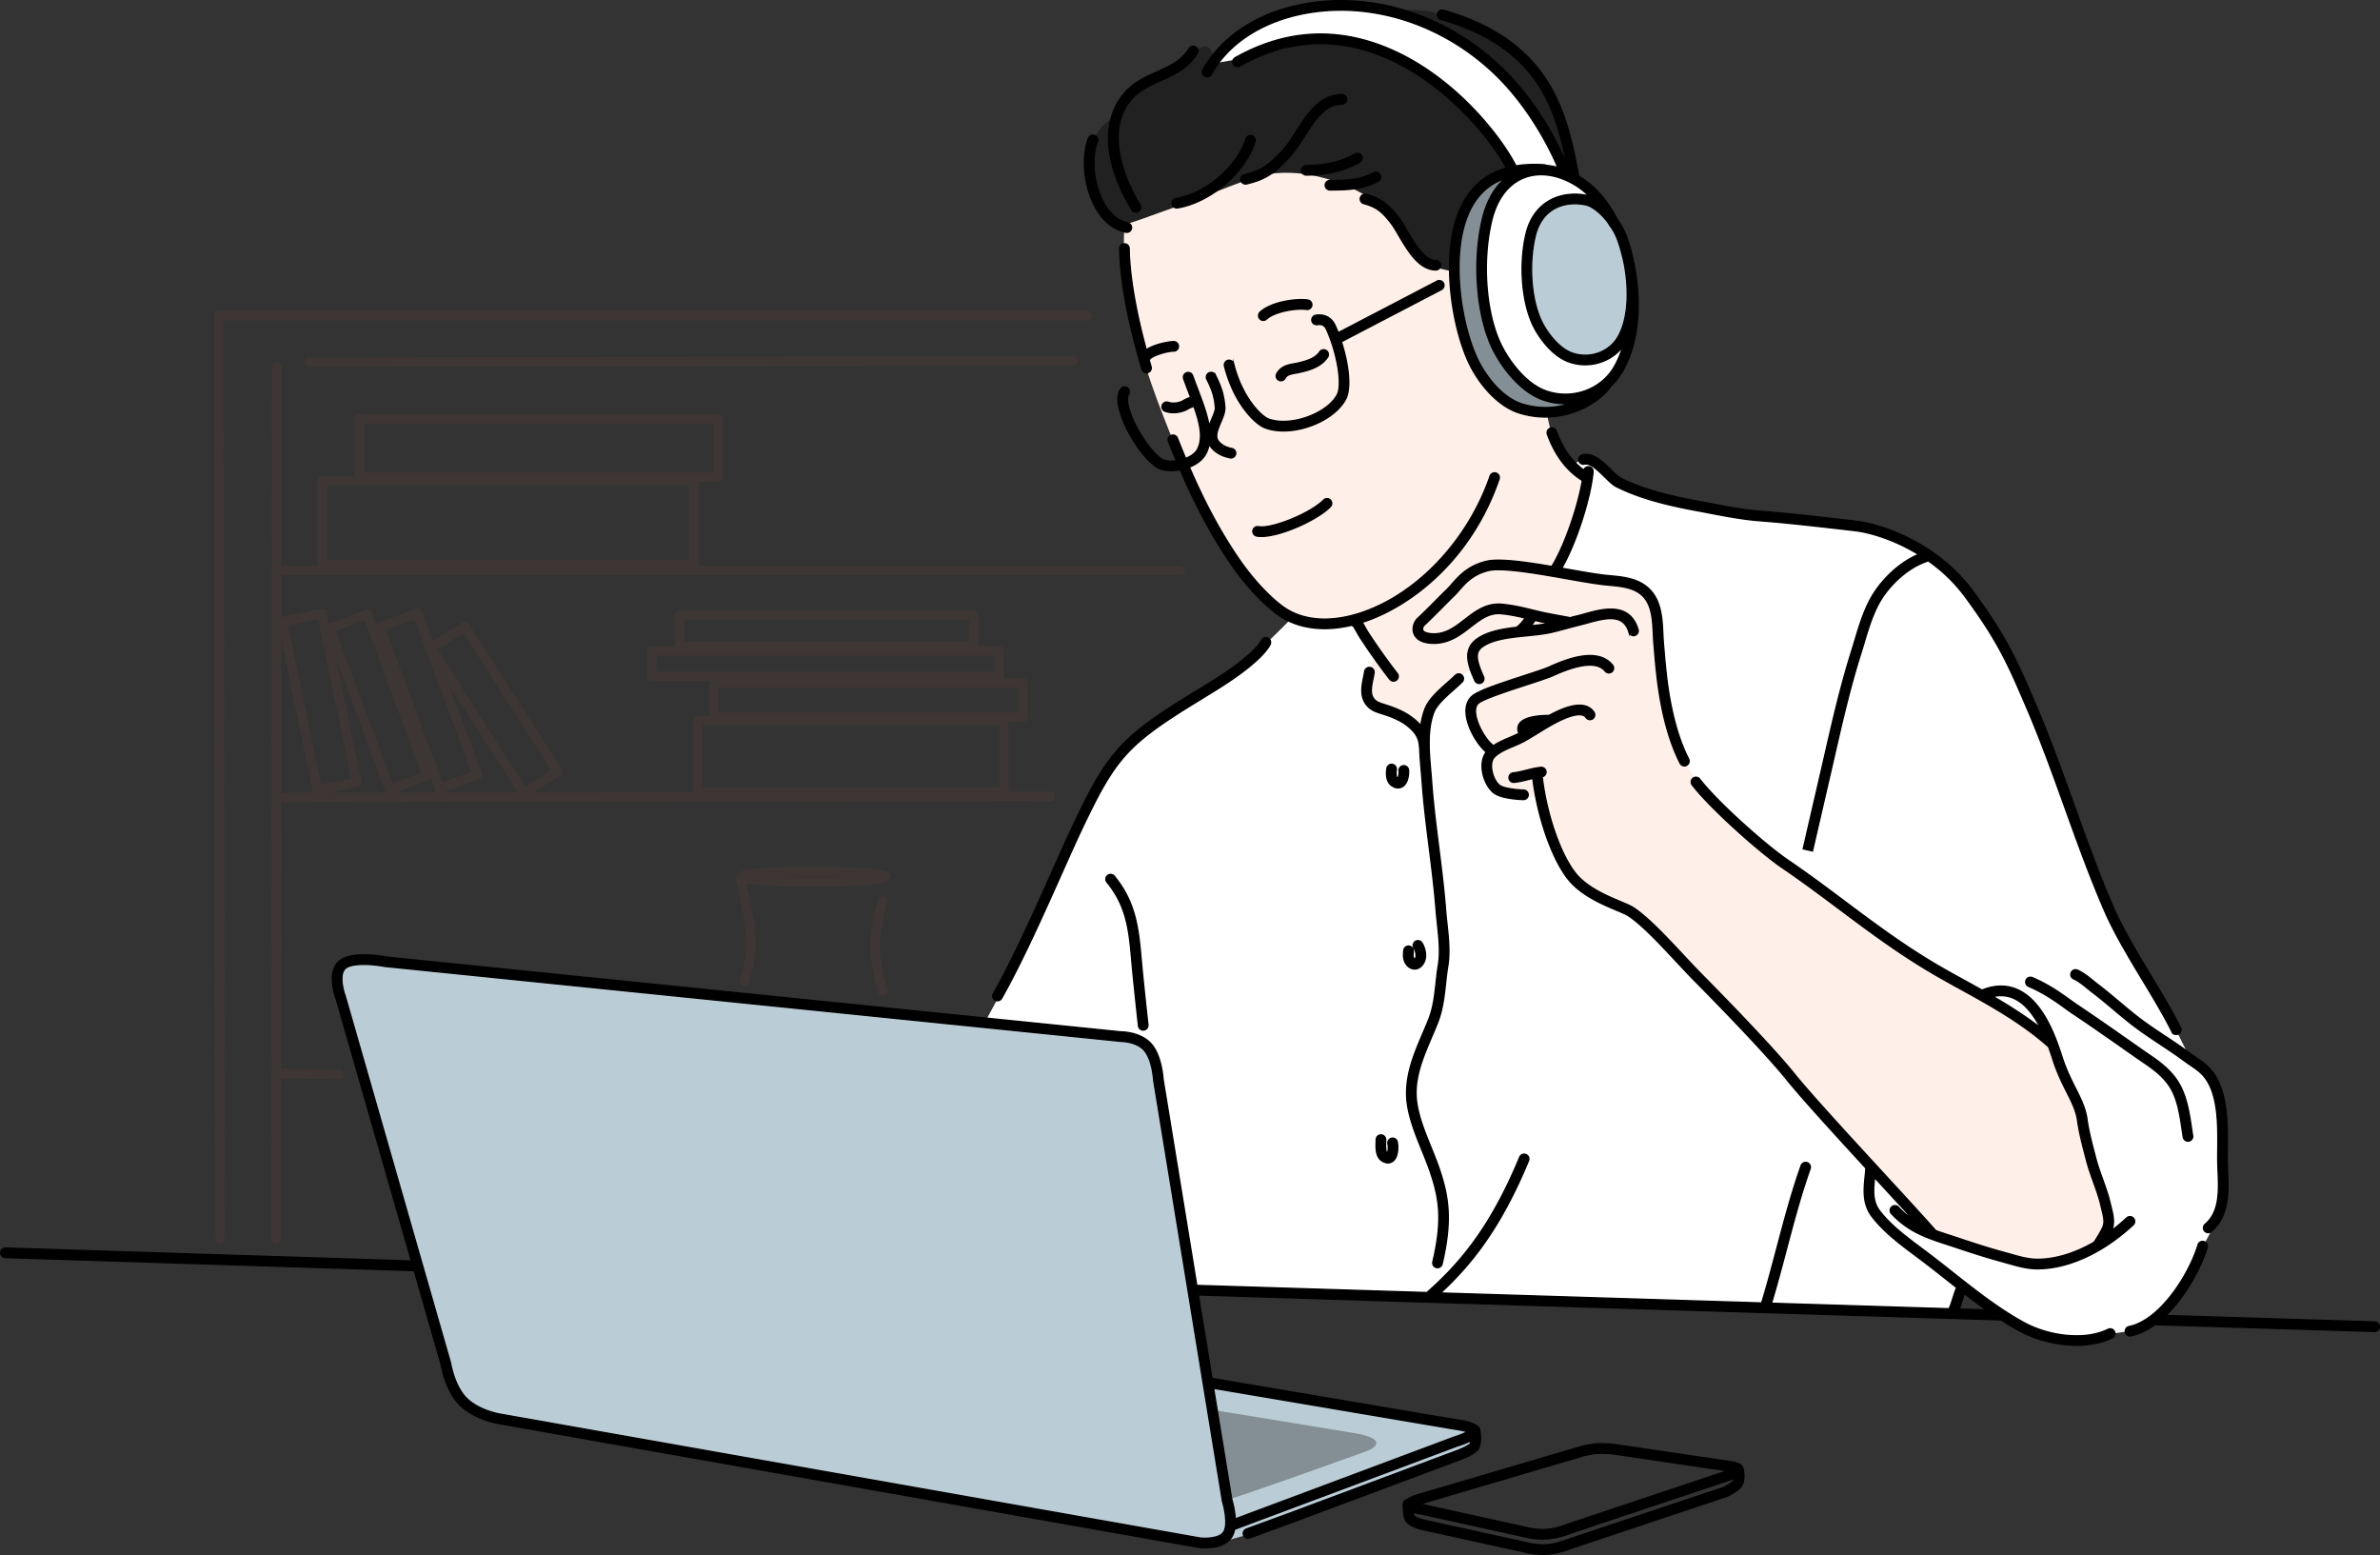 <svg xmlns="http://www.w3.org/2000/svg" id="b" viewBox="0 0 1811.877 1183.523"><rect x="0" y="0" width="1811.877" height="1183.523" fill="#333333" stroke="none"/><defs><style>.d{fill:#fff}.d,.f,.g,.h{fill-rule:evenodd}.f{fill:#ffefe9}.i{fill:#664238}.g{fill:#848f95}.k{stroke:#000;stroke-miterlimit:10}.h{fill:#baccd6}</style></defs><g id="c"><path d="M1211.026 364.859c-14.197 42.592-31.126 89.67-61.005 124.525-11.625 13.562-27.561 15.913-41.282 27.35-6.59 5.492-14.838 13.499-19.251 20.855-2 3.334-4.813 22.725-4.813 22.725s-15.73-13.046-18.981-17.112c-11.847-14.81-10.676-36.286-18.813-52.56-2.375-4.75-13.942-19.497-13.942-19.497l-49.328-.935s-32.62 33.955-51.2 45.72c-22.904 14.5-16.771 11.041-40.05 24.343-10.613 6.06-31.078 22.86-39.099 32.88-9.486 11.86-9.592 12.396-16.438 25.658-15.85 30.717-35 62.865-45.907 95.596-7.804 23.404-40.993 83.364-40.993 83.364s.357 1.209 1.369 10.343c.92 8.272 6.715 17.767 10.695 25.158 10.555 19.602 21.79 38.743 32.07 58.485 16.655 31.975 34.408 62.595 53.461 93.08 7.67 12.271 30.53 49.092 30.53 49.092l30.34-31.242 577.992 17.401 6.629-19.752s28.978 25.052 59.425 36.368c17.58 6.533 35.515 5.748 48.98-.02 7.285-3.126 24.604-2.466 31.127-7.124 7.727-5.521 13.422-11.77 20.19-18.543 7.834-7.829 16.81-27.523 21.795-37.5 8.22-16.433 18.601-30.24 18.943-50.345.352-20.566-1.045-58.624-7.342-75.93-3.41-9.389-18.33-20.763-18.33-20.763-.001 0-12.94-26.613-26.575-52.04-13.633-25.432-40.231-72.842-54.646-109.904-13.696-35.217-33.622-102.186-51.972-135.215-25.427-45.767-41.46-77.4-88.668-99.43-38.81-18.11-93.774-17.517-135.543-20.505-27.72-1.98-54.83-12.135-79.87-23.268-6.148-2.727-12.73-14.294-19.397-16.453-7.096-2.293-14.086 4.9-14.086 4.9z" class="d"/><path d="M1195.673 411.021c-6.726 20.172-22.836 53.504-40.921 70.843-20.239 19.41-44.226 30.905-60.191 49.15-11.384 13.007-10.685 28.818-10.685 28.818s-5.473-7.612-11.178-11.177c-7.01-4.384-27.522-4.798-30.861-19.839-3.33-14.982 6.017-31.588 6.017-31.588l-16.645-24.845s-20.686 5.232-30.803 2.982c-12.512-2.78-25.042-12.81-35.116-20.643-22.064-17.16-38.651-44.948-49.106-70.034-6.46-15.512-14.144-27.691-20.619-43.228-13.06-31.353-27.369-69.022-34.031-102.35-5.237-26.179-9.014-60.986-2.38-87.526 3.555-14.212 16.659-26.222 27.34-35.376 28.289-24.251 67.311-43.734 105.332-30.153 56.26 20.094 101.106 69.316 135.485 116.59 19.15 26.334 38.406 52.69 49.453 83.625 3.637 10.189.366 25.913.366 25.913s2.288 12.974 4.056 17.103c6.436 15.021 26.906 36.522 26.906 36.522s-7.366 30.048-12.42 45.213" class="f"/><path d="M1532.851 773.912c-20.715-14.795-44.519-26.82-65.842-41.041-62.83-41.885-141.56-83.017-182.023-149.23-19.184-31.387-15.696-66.132-23.182-101.074-1.976-9.225.467-24.43-7.848-31.078-16.168-12.935-51.014-13.822-69.98-16.987-16.55-2.756-27.027-11.326-43.942-9.211-8.185 1.021-15.484 7.593-22.098 11.726-11.548 7.217-26.492 14.93-34.277 26.607-10.642 15.961-.217 30.4 16.235 36.985 5.28 2.11 19.482-.587 21.732 5.025.81 2.028 8.942 22.802 8.942 22.802s-12.102 10.126-9.351 20.658c3.155 12.063 14.414 22.16 14.414 22.16l-3.715 10.252s-.346 9.38 6.186 17.007c9.573 11.162 34.567 7.505 34.567 7.505s4.73 19.536 11.374 35.95c5.82 14.38 13.301 25.537 17.815 30.051 9.36 9.356 29.773 15.836 40.102 23.872 15.633 12.16 23.953 19.68 37.394 34.262 24.406 26.473 48.826 52.107 74.875 80.324 23.11 25.042 48.952 56.544 73.01 80.603 9.891 9.891 40.758 47.285 40.758 47.285l28.583 9.51c12.69 6.345 32.075 12.675 45.97 12.675 16.909 0 44.764-2.698 57.955-15.888 8.219-8.219 5.506-19.853 2.481-29.835-2.35-7.767-8.18-24.522-11.832-38.435-3.199-12.18-4.09-21.169-8.012-33.584-4.167-13.19-13.45-28.8-19.169-41.383-1.941-4.268-3.406-10.271-3.406-10.271s-19.66-11.49-27.716-17.242" class="f"/><path d="M1109.25 187.244c2.182-13.09 4.562-23.11 10.025-35.4 3.874-8.72 13.778-10.888 21.015-16.914 2.408-2.005 11.803-2.987 11.803-2.987s-20.75-38.541-28.284-46.076c-30.689-30.688-74.389-56.138-119.361-53.89-21.072 1.054-80.209 16.1-80.209 16.1s-.212-15.773-9.259-12.225c-8.946 3.508-13.957 11.26-21.188 15.596-10.863 6.516-23.278 10.235-33.877 19.509-7.95 6.956-9.144 15.854-9.144 15.854s-19.636 10.806-21.178 29.889c-1.662 20.513 10.266 47.578 20.937 54.25 3.859 2.41 25.461-7.23 50.97-15.637 17.392-5.728 50.445-21.742 69.581-23.481 29.016-2.64 63.472 9.635 84.655 28.698 9.596 8.638 21.804 31.324 31.598 39.721 5.208 4.461 19.502 6.355 19.502 6.355s1.619-14.602 2.414-19.362m73.988-71.662c-9.355-16.375-20.783-33.877-34.248-47.342-15.07-15.07-33.43-27.361-51.37-38.78-3.117-1.983-39.895-20.393-39.895-20.393s7.743-2.803 25.717-1.002c11.47 1.148 34.908 10.259 45.4 15.854 7.979 4.255 16.626 7.132 23.675 13.095 17.18 14.537 28.115 35.908 34.749 56.908 3.112 9.862 8.676 39.057 8.676 39.057s-10.622-13.75-12.704-17.397" style="fill-rule:evenodd;fill:#212121"/><path d="M1193.346 132.892s-18.24-43.546-50.985-76.552c-22.609-22.79-73.94-46.016-89.323-49.093-36.32-7.264-59.112-3.546-93.75 10.309-9.212 3.685-21.824 11.73-27.788 19.68-.96 1.281-10.46 11.5-10.46 11.5s22.899-3.941 24.484-4.168c19.896-2.843 48.69-15.028 68.92-14.017 47.13 2.357 84.554 33.56 116.114 67.991 7.65 8.349 16.9 21.299 22.46 31.141.221.39-17.185 6.952-20.177 8.445-8.117 4.062-11.807 11.129-16.678 18.919-18.818 30.11-12.892 72.982-.988 105.718 5.112 14.062 15.393 37.061 30.197 43.787 31.56 14.347 68.906 3.791 84.197-26.786 15.04-30.076 13.697-64.941 3.02-96.193-2.87-8.421-4.913-19.116-10.574-26.194z" class="d"/><path d="M1185.753 156.373c-28.159 11.268-25.051 54.154-18.128 77.057 2.153 7.13 4.475 16.279 8.71 22.204 6.585 9.226 11.977 15.128 23.346 17.854 34.744 8.34 44.938-33.708 42.573-57.339-.583-5.843-6.167-29.19-8.026-34.778-2.741-8.214-13.475-26.285-22.691-28.284-10.334-2.24-14.858-1.084-25.784 3.286" class="h"/><path d="M1207.129 305.107c-10.922 7.799-23.655 9.938-36.56 8.127-9.92-1.392-19.382-5.406-27.851-11.413-19.04-13.514-26.931-35.313-31.724-57.45-4.409-20.355-6.33-39.331-2.708-59.96 1.055-5.998 8.065-29.811 16.303-39.234 13.195-15.104 29.541-15.701 29.541-15.701s-20.489 31.772-21.857 39.268c-7.039 38.512-4.36 77.906 19.343 112.38 8.122 11.813 21.838 16.968 34.234 23.404 2.587 1.344 11.374 2.048 14.313.579z" class="g"/><path d="M840.722 788.764c-15.108.54-35.535-5.65-50.667-6.156-21.959-.733-44.563-5.415-66.42-7.16-51.39-4.094-112.371-10.454-163.722-15.637-74.046-7.473-144.431-13.803-218.42-22.71-22.96-2.766-39.302-4.177-62.344-6.22-1.46-.13-17.353 1.243-19.873 4.394-5.656 7.076-.034 19.154 1.922 26.92 4.905 19.492 10.623 44.096 17.108 63.072 19.491 57.021 31.728 118.012 49.476 170.519 6.244 18.476 11.929 51.953 23.182 68.55 8.268 12.188 44.819 17.483 55.981 20.532 40.723 11.124 99.58 15.542 140.645 25.673 47.237 11.654 99.156 16.404 146.918 25.336 29.29 5.473 58.813 9.958 88.027 15.672 18.59 3.637 35.925 5.126 54.458 9.134 33.299 7.197 92.064 13.229 92.064 13.229l23.023-6.523s22.489-8.493 39.505-14.602c35.274-12.665 76.012-27.947 100.716-38.156 5.57-2.302 29.118-8.103 30.963-14.38.41-1.387-.742-11.644-.742-11.644s-33.034-7.087-48.677-10.18c-34.08-6.74-94.584-14.891-113.7-19.12-10.527-2.328-40.7-7.574-40.7-7.574s-.356-9.27-1.603-13.802c-4.09-14.877-2.852-20.422-6.239-35.482-9.279-41.253-28.313-173.328-28.313-173.328s3.786-13.523-8.985-31.526c-7.28-10.262-21.178-9.279-33.583-8.83" class="h"/><path d="M936.144 1140.844c1.546.515 96-33.27 104.623-36.527 8.624-3.261 12.618-9.592-7.91-13.253-8.46-1.508-109.171-17.898-109.171-17.898z" class="g"/><path d="M859.646 189.123a3.614 3.614 0 0 0-3.613-3.562h-.052a3.613 3.613 0 0 0-3.562 3.665c.337 23.851 6.204 55.626 16.973 91.895a3.61 3.61 0 0 0 4.49 2.435 3.61 3.61 0 0 0 2.435-4.491c-.499-1.68-.978-3.347-1.456-5.012.058-.093.119-.183.17-.283 1.51-3.011 13.337-6.535 18.508-6.535h.013a3.613 3.613 0 0 0 .003-7.226h-.01c-3.702 0-14.513 1.91-20.876 6.22-8.154-30.033-12.743-57.058-13.023-77.106Zm57.569-131.091a3.62 3.62 0 0 0 4.911-1.412c13.776-24.876 41.795-42.118 76.87-47.308 49.197-7.273 101.487 10.661 139.873 47.981 18.583 18.064 35.506 43.336 47.092 70.12a52 52 0 0 0-8.652-1.495 3.6 3.6 0 0 0-1.537-.48c-7.865-.564-15.098-.28-21.708.826-10.38-20.87-48.947-72.722-105.537-92.685-36.732-12.954-73.127-9.47-108.194 10.348a3.61 3.61 0 0 0-1.366 4.923 3.61 3.61 0 0 0 4.923 1.367c33.166-18.746 67.562-22.05 102.233-9.823 50.805 17.92 89.203 65.32 100.682 87.487-20.79 5.888-34.284 21.314-40.14 46.116-7.993 33.841.476 80.79 12.91 104.88 7.132 13.815 20.635 30.394 37.125 35.492 6.817 2.105 13.427 3.008 19.693 3.008 24.498 0 43.806-13.794 50.02-23.558.037-.057.057-.119.09-.177 3.394-3.186 6.366-6.87 8.746-11.035 14.605-25.561 13.87-59.373 7.747-86.167a117 117 0 0 0-3.396-12.511 143 143 0 0 0-1.514-4.542 3.6 3.6 0 0 0-.393-.773c-1.948-4.88-3.765-7.671-6.582-11.813-7.725-14.902-17.331-25.678-29.15-32.652l-.571-2.863c-8.845-44.45-19.854-99.768-102.44-123.496a3.6 3.6 0 0 0-4.47 2.475 3.61 3.61 0 0 0 2.475 4.47c73.785 21.201 87.034 67.405 95.766 110.082-12.046-28.026-29.216-53.652-48.818-72.704-39.98-38.88-94.543-57.54-145.963-49.947-37.322 5.519-67.26 24.09-82.137 50.954a3.614 3.614 0 0 0 1.412 4.911Zm241.62 249.43c-14.358-4.434-26.379-19.388-32.843-31.9-11.837-22.947-19.91-67.667-12.298-99.904 4.937-20.89 15.541-34.095 32.119-39.878-8.244 7.075-14.16 17.53-17.28 30.76-7.89 33.37-4.3 75.638 8.534 100.5 7.184 13.918 20.592 30.938 36.668 36.97a51.2 51.2 0 0 0 17.967 3.252c1.255 0 2.505-.058 3.75-.149-10.34 3.455-22.975 4.563-36.616.35Zm65.66-137.546c0 .002.15.226.15.226l.273.402c.138.27.282.526.418.798.224.444.527.822.882 1.126 2.743 4.106 4.264 6.868 6.448 13.508 1.491 4.7 2.794 9.677 3.865 14.834 3.61 18.744 3.492 41.116-4.711 55.475-6.832 11.964-22.056 17.219-35.399 12.215-9.592-3.599-17.986-14.551-22.267-22.836-8.337-16.16-10.623-43.846-5.434-65.828 4.37-18.475 17.614-24.794 30.2-24.794 2.902 0 5.772.337 8.487.939 5.613 1.242 13.093 8.061 17.087 13.935Zm-14.88-20.819c-.215-.056-.432-.126-.646-.173-19.101-4.227-41.12 3.183-47.278 29.251-5.547 23.49-3.006 53.267 6.046 70.803 5.095 9.878 14.645 21.971 26.144 26.288a36.8 36.8 0 0 0 12.905 2.336c11.085 0 21.802-4.982 28.605-13.705-1.632 5.355-3.743 10.445-6.418 15.126-10.19 17.828-32.853 25.663-52.697 18.22-14.157-5.309-26.22-20.797-32.792-33.518-12.12-23.486-15.45-63.659-7.923-95.524 3.52-14.9 10.85-25.702 21.2-31.239 9.259-4.956 20.714-5.32 32.245-1.028 7.716 2.873 14.555 7.235 20.609 13.163ZM995.64 228.35c-9.36-1.34-28.18 1.588-36.354 9.233a3.613 3.613 0 0 0 4.936 5.28c6.2-5.797 22.707-8.453 30.392-7.361a3.612 3.612 0 0 0 1.025-7.152Zm129.891 306.857c4.018-3.35 23.792-9.795 36.88-14.058 8.59-2.8 16.01-5.213 19.567-6.794 8.624-3.834 31.54-14.024 40.041-3.556a3.624 3.624 0 0 0 5.086.522 3.62 3.62 0 0 0 .522-5.086c-12.006-14.747-37.642-3.35-48.585 1.515-3.213 1.43-10.816 3.905-18.87 6.53-20.014 6.521-34.551 11.437-39.27 15.375-3.303 2.752-4.978 6.958-4.846 12.152.275 10.684 8.18 24.534 15.426 30.591-2.448 3.196-3.558 7.648-3.138 12.74.621 7.499 4.432 15.149 9.273 18.606 5.999 4.287 20.494 4.761 22.127 4.804h.089a3.614 3.614 0 0 0 .09-7.226c-5.708-.142-15.093-1.308-18.104-3.458-3.134-2.24-5.83-7.965-6.272-13.32-.174-2.121-.127-6.026 2.17-8.322 3.687-3.688 8.75-5.833 14.113-8.101 2.988-1.266 6.079-2.574 9-4.197 3.52-1.952 6.92-4.06 10.323-6.168 2.87-1.773 5.74-3.552 8.684-5.236 20.099-11.475 25.928-8.944 27.607-6.422a3.612 3.612 0 1 0 6.013-4.008c-7.281-10.93-25.17-2.476-34.168 2.45-.056-.003-.11-.017-.167-.018-4.39.014-18.847.306-22.606 6.605-.738 1.232-1.683 3.726-.136 6.975-2.316 1.214-4.774 2.268-7.368 3.366-4.102 1.735-8.293 3.528-12.063 6.098-.075-.067-.139-.142-.22-.203-5.872-4.408-13.23-17.148-13.447-25.744-.075-2.945.678-5.104 2.25-6.412Z" class="k"/><path d="M1098.178 462.178c3.256-3.276 6.337-6.375 8.581-8.537 1.261-1.216 2.55-2.679 3.948-4.278 4.808-5.503 10.788-12.35 22.577-15.135 10.379-2.437 37.661 2.392 59.595 6.273 10.816 1.915 21.04 3.724 28.19 4.496 1.322.143 2.668.27 4.027.4 9.626.915 19.581 1.86 25.956 8.644 6.638 7.06 7.16 18.144 7.664 28.864.136 2.973.278 5.871.541 8.598.136 1.465.287 3.227.452 5.243 1.491 17.915 4.596 55.19 19.383 84.21a3.61 3.61 0 0 0 4.86 1.575 3.61 3.61 0 0 0 1.576-4.86c-14.138-27.748-17.163-64.068-18.616-81.525-.17-2.051-.32-3.844-.466-5.335-.25-2.616-.381-5.396-.513-8.247-.541-11.468-1.153-24.47-9.612-33.472-8.247-8.77-20.093-9.896-30.543-10.889-1.326-.127-2.643-.252-3.937-.39-6.907-.746-17.008-2.534-27.702-4.427-1.711-.304-3.44-.61-5.178-.915 10.682-18.381 21.972-52.77 23.833-73.274a3.616 3.616 0 0 0-3.275-3.926c-1.709-.175-3.259.918-3.763 2.501-9.15-6.563-16.193-16.518-20.946-29.675a3.62 3.62 0 0 0-4.625-2.171 3.614 3.614 0 0 0-2.168 4.627c5.774 15.987 14.731 27.802 26.62 35.153-3.49 20.684-14.02 50.728-23.315 65.438-20.014-3.419-39.976-6.246-49.698-3.95-14.044 3.317-21.162 11.466-26.36 17.412-1.247 1.43-2.39 2.746-3.52 3.832-2.272 2.19-5.391 5.326-8.694 8.645-4.836 4.867-10.327 10.386-13.77 13.521-2.508 2.275-4.409 6.987-2.997 11.235 1.01 3.049 3.952 6.848 12.203 7.65 13.564 1.289 22.828-5.904 31.051-12.26 7.688-5.943 14.336-11.07 23.59-10.106 6.788.71 12.205 1.875 17.963 3.252-1.992 2.79-4.23 5.489-6.625 7.09-11.345 1.304-22.395 3.304-30.317 9.058-10.797 7.845-6.587 19.872-1.346 31.521a3.604 3.604 0 0 0 4.776 1.811 3.61 3.61 0 0 0 1.81-4.775c-6.012-13.37-6.252-18.89-.996-22.71 8.073-5.861 21.373-7.203 34.23-8.498 6.846-.692 13.315-1.344 18.914-2.668 3.787-.894 7.546-1.913 11.305-2.931 3.477-.941 6.949-1.882 10.45-2.722 1.59-.383 3.368-.88 5.264-1.413 15.412-4.317 27.503-6.545 31.554 7.057a3.605 3.605 0 0 0 4.493 2.432 3.61 3.61 0 0 0 2.432-4.493c-6.398-21.5-27.705-15.533-40.432-11.952-1.802.505-3.486.978-4.996 1.34a270 270 0 0 0-6.602 1.689 3.6 3.6 0 0 0-.991-.352c-.146-.029-14.65-2.66-18.16-3.426-3.482-.757-6.63-1.521-9.655-2.258-7.061-1.72-13.733-3.342-22.319-4.241-12.1-1.258-20.592 5.26-28.764 11.578-7.857 6.076-15.29 11.828-25.932 10.783-3.373-.327-5.575-1.322-6.041-2.73-.447-1.346.423-3.091.997-3.614 3.58-3.26 8.897-8.605 14.04-13.773Zm70.433 10.013c1.822.433 3.706.87 5.708 1.305a220 220 0 0 0 4.523.899c-3.905.845-8.38 1.396-13.14 1.895a82 82 0 0 0 2.91-4.1ZM1656.6 821.157c-6.177-8.628-14.301-14.175-22.163-19.538-1.51-1.035-3.035-2.075-4.564-3.148l-5.626-3.947c-13.978-9.814-28.426-19.957-42.879-29.592-1.515-1.007-3.218-2.24-5.123-3.614-6.916-4.991-16.387-11.827-29.033-17.242-1.82-.786-3.952.061-4.742 1.9a3.61 3.61 0 0 0 1.9 4.743c11.908 5.1 21.002 11.663 27.645 16.457 1.99 1.435 3.769 2.72 5.345 3.768 14.382 9.584 28.792 19.704 42.732 29.494l5.632 3.952c1.552 1.087 3.1 2.145 4.638 3.195 7.679 5.24 14.929 10.19 20.362 17.779 6.804 9.498 8.667 22.003 10.469 34.09.305 2.046.606 4.069.931 6.055a3.612 3.612 0 1 0 7.132-1.158 462 462 0 0 1-.912-5.96c-1.845-12.336-3.929-26.319-11.743-37.234Z" class="k"/><path d="M1626.463 773.273c-4.418-3.481-8.728-7.094-13.032-10.708-5.368-4.502-10.916-9.155-16.622-13.493-1.101-.832-2.235-1.755-3.392-2.695-3.562-2.89-7.598-6.168-11.889-8.003a3.612 3.612 0 1 0-2.842 6.643c3.364 1.44 6.827 4.253 10.177 6.972 1.218.993 2.413 1.957 3.57 2.842 5.57 4.23 11.052 8.826 16.354 13.272 4.361 3.66 8.727 7.32 13.206 10.844 7.278 5.73 15.036 10.872 22.535 15.846 5.97 3.956 12.148 8.05 17.968 12.373 1.52 1.124 3.09 2.197 4.672 3.274 4.088 2.79 7.95 5.425 10.844 8.977 10.783 13.234 10.552 36.565 10.369 55.313-.019 2.314-.042 4.549-.042 6.67 0 3.21.131 6.564.272 9.98.612 15.243 1.247 31.008-9.86 40.408a3.61 3.61 0 0 0-.424 5.09 3.6 3.6 0 0 0 2.757 1.28c.828 0 1.656-.282 2.333-.856 13.804-11.677 13.065-30.025 12.412-46.21-.132-3.32-.264-6.576-.264-9.691 0-2.098.023-4.31.042-6.6.198-19.911.438-44.69-11.992-59.948-3.557-4.366-8.04-7.424-12.378-10.383-1.5-1.021-2.992-2.042-4.432-3.11-5.975-4.436-12.232-8.581-18.282-12.59-7.382-4.892-15.013-9.955-22.06-15.497Z" class="k"/><path d="M1226.776 357.866c-6.258-6.152-14.058-13.837-22.244-11.63a3.613 3.613 0 0 0-2.564 4.42c.513 1.926 2.484 3.095 4.418 2.562 4.163-1.092 10.637 5.191 15.323 9.802 3.307 3.25 6.163 6.06 8.93 7.44 19.242 9.62 41.702 14.592 61.132 18.189 3.129.58 6.257 1.183 9.386 1.785 12.613 2.43 25.655 4.942 38.78 5.928 19.591 1.47 45.048 4.394 65.504 6.744l6.657.762c10.646 1.218 29.497 6.46 48.47 18.09-15.599 6.609-27.943 19.759-34.549 30.432-6.586 10.64-10.284 22.959-13.86 34.873a599 599 0 0 1-2.47 8.104c-8.44 26.723-14.767 54.434-20.884 81.232l-16.033 69.464 7.038 1.628 16.043-69.484c6.083-26.656 12.373-54.22 20.724-80.661.852-2.694 1.675-5.439 2.508-8.205 3.439-11.466 6.99-23.319 13.078-33.147 6.183-9.99 18.942-23.545 34.556-28.87.407-.14.764-.354 1.082-.609 10.044 7.077 19.832 16.042 28.144 27.275 25.142 33.965 33.196 52.683 45.396 81.01l1.242 2.884c10.811 25.1 20.24 51.295 29.352 76.63 9.316 25.885 18.946 52.645 30.091 78.37 7.495 17.29 18.462 35.483 29.066 53.083 8.308 13.78 16.156 26.798 22.441 39.369a3.61 3.61 0 0 0 4.846 1.618 3.61 3.61 0 0 0 1.619-4.846c-6.413-12.829-14.703-26.576-22.715-39.872-10.482-17.393-21.326-35.379-28.623-52.222-11.056-25.513-20.649-52.17-29.922-77.947-9.155-25.438-18.62-51.742-29.522-77.044l-1.242-2.884c-12.392-28.788-20.583-47.809-46.223-82.45-27.396-37.02-70.086-50.857-88.834-53l-6.652-.762c-20.518-2.357-46.05-5.29-65.79-6.773-12.704-.952-25.538-3.425-37.949-5.815-3.147-.606-6.295-1.213-9.438-1.794-18.936-3.505-40.78-8.332-59.222-17.549-1.741-.87-4.46-3.545-7.09-6.13ZM1106.854 524.79c2.319-2.055 4.493-3.98 6.224-5.711a3.61 3.61 0 0 0 0-5.11 3.61 3.61 0 0 0-5.11 0c-1.641 1.643-3.702 3.463-5.904 5.411-6.652 5.886-14.194 12.562-17.026 19.633-1.685 4.213-2.75 8.659-3.404 13.215q-.466-.543-.924-1.04c-7.434-8.026-17.328-11.93-25.121-14.433l-1.59-.5c-4.717-1.467-7.257-2.39-9.01-5.805-1.856-3.618-.734-9.103.257-13.94.315-1.533.614-3.01.823-4.384a3.613 3.613 0 0 0-3.025-4.117c-1.974-.282-3.816 1.054-4.117 3.025-.193 1.26-.473 2.616-.76 4.027-1.169 5.707-2.622 12.811.391 18.683 3.22 6.28 8.574 7.94 13.295 9.409l1.525.48c7.384 2.376 15.772 5.711 22.03 12.467 2.563 2.771 4.977 6.206 5.245 12.533.014.328.084.637.178.935.175 5.905.678 11.77 1.163 17.367.245 2.776.48 5.504.668 8.153 1.214 16.932 3.364 33.991 5.443 50.486 1.957 15.53 3.98 31.592 5.2 47.4.258 3.378.639 6.897 1.025 10.486 1.129 10.454 2.295 21.265.71 30.774-.758 4.55-1.26 9.146-1.745 13.592-1.078 9.875-2.099 19.2-5.702 28.214-1.365 3.41-2.814 6.807-4.268 10.213-7.405 17.356-15.06 35.304-11.686 55.549 1.943 11.648 6.544 22.982 10.995 33.94 2.413 5.95 4.695 11.568 6.586 17.246 6.77 20.32 8.878 36.325 1.614 67.4a3.618 3.618 0 0 0 3.524 4.437 3.62 3.62 0 0 0 3.514-2.79c7.613-32.575 5.246-50.204-1.792-71.333-1.967-5.895-4.4-11.884-6.751-17.68-4.3-10.595-8.751-21.548-10.558-32.406-3.03-18.165 3.881-34.372 11.202-51.53 1.473-3.453 2.945-6.902 4.328-10.365 3.971-9.927 5.096-20.187 6.177-30.11.476-4.347.965-8.84 1.694-13.192 1.746-10.482.523-21.792-.658-32.735-.377-3.51-.749-6.958-1.003-10.266-1.232-15.981-3.27-32.128-5.236-47.747-2.07-16.4-4.206-33.361-5.405-50.096-.189-2.686-.429-5.448-.673-8.266-1.28-14.725-2.724-31.418 2.55-44.615 2.192-5.476 9.353-11.813 15.106-16.904ZM757.613 761.196a3.6 3.6 0 0 0 1.776.466 3.61 3.61 0 0 0 3.147-1.835c15.467-27.353 32.025-64.416 45.328-94.202 6.165-13.799 11.987-26.83 16.744-36.762 15.49-32.33 24.92-49.362 44.421-65.833 13.265-11.202 30.051-21.49 46.285-31.446 4.808-2.945 9.494-5.82 13.923-8.619 9.264-5.852 31.472-20.715 37.64-32.34a3.615 3.615 0 0 0-1.498-4.886 3.615 3.615 0 0 0-4.886 1.499c-4.373 8.245-21.006 20.705-35.116 29.62-4.403 2.78-9.06 5.637-13.839 8.568-15.697 9.62-33.487 20.526-47.17 32.08-21.285 17.977-31.683 37.775-46.277 68.233-4.8 10.016-10.641 23.095-16.826 36.941-13.241 29.644-29.72 66.538-45.019 93.59a3.616 3.616 0 0 0 1.367 4.926Zm111.235-30.288c-2.098-23.51-3.912-43.815-20.55-64.064a3.613 3.613 0 0 0-5.086-.494 3.614 3.614 0 0 0-.498 5.086c15.224 18.522 16.864 36.875 18.936 60.116.282 3.148.57 6.36.898 9.645a4267 4267 0 0 0 4.19 39.65 3.615 3.615 0 0 0 7.184-.8s-2.176-19.566-4.185-39.575c-.324-3.256-.609-6.44-.889-9.564Zm-4.046-569.472a3.611 3.611 0 0 0 3.093-5.476c-23.156-38.51-22.055-73.092 2.809-88.1 4.453-2.69 9.036-4.75 13.47-6.744 10.355-4.658 20.138-9.057 27.233-20.407a3.617 3.617 0 0 0-1.15-4.98 3.613 3.613 0 0 0-4.98 1.15c-5.93 9.49-14.336 13.27-24.067 17.648-4.63 2.081-9.414 4.234-14.241 7.146-21.729 13.117-36.149 46.654-5.265 98.013a3.61 3.61 0 0 0 3.098 1.75Z" class="k"/><path d="M857.228 176.773a3.614 3.614 0 0 0 1.416-7.085c-9.189-1.837-15.067-9.332-18.381-15.295-7.613-13.69-9.706-33.737-4.875-46.628a3.61 3.61 0 0 0-2.114-4.65 3.603 3.603 0 0 0-4.65 2.114c-5.595 14.914-3.355 37.068 5.322 52.676 5.815 10.46 13.865 16.986 23.282 18.868Zm95.848-73.468a3.63 3.63 0 0 0-4.533 2.36c-6.718 21.28-30.609 41.666-53.255 45.444a3.613 3.613 0 1 0 1.19 7.128c25.053-4.178 51.5-26.786 58.957-50.4.6-1.9-.456-3.93-2.359-4.532Zm68.604-31.331c-17.015 0-26.577 15.034-35.013 28.299-3.399 5.346-6.61 10.394-10 13.996-10.545 11.211-15.47 15.424-29.317 18.685a3.613 3.613 0 0 0 1.656 7.033c15.644-3.684 21.75-8.887 32.924-20.766 3.858-4.098 7.248-9.429 10.837-15.07 7.8-12.267 15.867-24.95 28.913-24.95a3.614 3.614 0 0 0 0-7.227Zm9.835 45.188c-9.652 5.79-22.507 8.85-37.174 8.85a3.614 3.614 0 0 0 0 7.226c15.977 0 30.117-3.415 40.89-9.88a3.61 3.61 0 0 0 1.24-4.956 3.61 3.61 0 0 0-4.956-1.24Zm14.342 14.366c-9.88 5.015-17.948 5.824-33.436 5.824a3.614 3.614 0 0 0 0 7.227c14.31 0 24.596-.459 36.706-6.605a3.613 3.613 0 1 0-3.27-6.446Zm47.315 66.715c-8.704 0-16.066-12.512-21.985-22.564-2.385-4.048-4.634-7.87-6.84-10.689-7.911-10.106-13.573-14.08-24.225-17.014-1.929-.518-3.914.602-4.444 2.524a3.614 3.614 0 0 0 2.525 4.443c9.108 2.508 13.504 5.625 20.456 14.503 1.91 2.441 4.043 6.064 6.3 9.898 6.85 11.64 15.379 26.125 28.213 26.125a3.614 3.614 0 0 0 0-7.226Zm-85.526 182.349c-9.812 10.026-39.477 22.147-49.597 20.287-1.967-.382-3.849.931-4.21 2.893a3.61 3.61 0 0 0 2.893 4.21c1.07.2 2.258.295 3.545.295 14.84 0 42.68-12.564 52.534-22.632a3.61 3.61 0 0 0-.056-5.11 3.61 3.61 0 0 0-5.11.057Z" class="k"/><path d="M852.33 312.125c4.338 16.598 19.223 38.844 29.494 44.078 2.547 1.298 6.033 1.95 9.868 1.95 2.174 0 4.46-.222 6.75-.642 12.157 28.175 24.285 50.68 38.224 71.12 12.096 17.744 27.414 33.874 39.025 41.093 9.32 5.792 20.452 8.704 32.707 8.704 6.57 0 13.466-.851 20.573-2.53.382.259.813.453 1.283.552.861 1.374 1.971 3.317 2.74 4.66 1 1.752 1.95 3.406 2.635 4.453 11.964 18.282 22.312 31.329 22.416 31.455a3.616 3.616 0 0 0 5.078.579 3.607 3.607 0 0 0 .574-5.076c-.099-.127-10.24-12.91-22.022-30.915-.626-.957-1.492-2.477-2.407-4.081a201 201 0 0 0-2.24-3.858c1.257-.4 2.518-.817 3.786-1.268 34.918-12.425 79.636-47.252 100.412-107.73a3.61 3.61 0 0 0-2.24-4.592c-1.881-.633-3.942.358-4.591 2.244-16.434 47.828-54.118 88.364-96.004 103.268-22.823 8.123-43.737 7.417-58.884-2.002-8.22-5.111-22.808-18.397-36.87-39.025-13.527-19.838-25.337-41.708-37.178-69.037 5.387-2.116 10.125-5.51 12.588-10.211 1.206-2.303 2.016-4.71 2.508-7.206 2.155 4.058 7.29 8.728 15.92 10.37q.345.063.68.063a3.614 3.614 0 0 0 .671-7.163c-7.236-1.376-10.426-5.217-11.171-7.275-1.238-3.4.752-8.097 2.677-12.637 1.766-4.169 3.436-8.106 3.119-11.908-.821-9.851-3.075-15.862-7.22-24.149a3.62 3.62 0 0 0-4.848-1.616 3.614 3.614 0 0 0-1.616 4.848c3.813 7.624 5.756 12.788 6.48 21.517.17 2.025-1.222 5.31-2.568 8.487-.756 1.783-1.542 3.644-2.19 5.548-1.447-8.843-5.06-18.38-8.786-28.21-1.254-3.305-2.53-6.676-3.757-10.096a3.61 3.61 0 0 0-4.622-2.181 3.617 3.617 0 0 0-2.18 4.622c1.242 3.46 2.533 6.872 3.803 10.216q.754 1.988 1.486 3.934c-2.369.606-4.562 1.842-6.2 2.769-2.576 1.463-7.502 2.196-10.74.966a3.62 3.62 0 0 0-4.658 2.098 3.61 3.61 0 0 0 2.098 4.658c2.028.77 4.248 1.101 6.452 1.101 3.915 0 7.775-1.045 10.407-2.533 2.847-1.613 4.36-2.132 5.153-2.195 4.55 12.92 7.16 24.106 2.7 32.617-1.612 3.078-5.051 5.414-9.013 6.94a756 756 0 0 1-6.302-15.486 3.614 3.614 0 0 0-6.723 2.654 770 770 0 0 0 5.944 14.637c-4.135.567-8.051.28-10.448-.942-7.624-3.886-21.769-24.11-25.782-39.465-1.764-6.744-.698-9.358-.158-10.167a3.61 3.61 0 0 0-1.001-5.01 3.61 3.61 0 0 0-5.011 1.001c-2.385 3.578-2.663 8.963-.821 16.004Z" class="k"/><path d="M1098.903 215.495a3.61 3.61 0 0 0-4.874-1.534l-75.28 39.262c-.69-1.783-1.41-3.52-2.155-5.19-3.768-8.473-10.934-8.707-14.879-8.09a3.616 3.616 0 0 0-3.01 4.13c.31 1.972 2.164 3.3 4.13 3.012 4.458-.704 6.079 1.456 7.159 3.888 8.235 18.464 12.06 42.062 8.026 49.51-8.015 14.803-36.596 24.692-52.726 18.247-4.617-1.849-19.386-15.203-26.106-41.848a3.61 3.61 0 0 0-4.387-2.618 3.61 3.61 0 0 0-2.618 4.387c7.334 29.082 23.664 44.08 30.427 46.788 4.34 1.736 9.301 2.536 14.502 2.536 18.325 0 39.628-9.95 47.263-24.05 4.63-8.551 2.18-27.215-3.19-43.822l76.184-39.734a3.614 3.614 0 0 0 1.534-4.874Z" class="k"/><path d="M985.035 276.9c-4.095.707-9.708 1.67-13.016 7.47a3.61 3.61 0 0 0 3.136 5.403 3.61 3.61 0 0 0 3.14-1.823c1.541-2.699 4.03-3.249 7.966-3.926.884-.153 1.75-.304 2.57-.485 7.98-1.771 16.907-4.281 21.866-11.717a3.612 3.612 0 1 0-6.013-4.009c-3.472 5.206-10.811 7.206-17.421 8.671-.713.158-1.461.285-2.228.417Zm82.638 321.834c4.625-2.795 4.883-10.35 4.61-12.778-.22-1.985-2.041-3.387-3.994-3.185a3.61 3.61 0 0 0-3.185 3.994c.216 1.91-.367 4.625-1.002 5.566a4 4 0 0 1-.466-.278c-.136-.09-1.317-1.054-.63-6.229a3.61 3.61 0 0 0-3.103-4.055c-1.964-.287-3.797 1.124-4.06 3.105-.32 2.409-1.296 9.748 3.735 13.16 1.805 1.227 3.409 1.632 4.745 1.632 1.473 0 2.616-.49 3.35-.932Zm8.327 138.68q.508.07 1.002.07c3.138 0 5.876-2.107 7.443-5.81 2-4.718.052-11.103-1.971-14.132a3.625 3.625 0 0 0-5.015-.998 3.623 3.623 0 0 0-.998 5.015c1.317 1.967 2 5.717 1.332 7.293-.429 1.01-.814 1.33-.819 1.397-.31-.137-1.035-.95-1.218-2.432-.104-.814-.02-1.91.065-2.974l.066-.946a3.605 3.605 0 0 0-3.373-3.834c-1.967-.122-3.707 1.378-3.834 3.374l-.066.851c-.104 1.355-.221 2.889-.028 4.422.569 4.597 3.622 8.177 7.414 8.704Zm-21.084 129.887a3.614 3.614 0 0 0-7.226 0c0 .475-.02 1.035-.04 1.651-.153 4.606-.382 11.564 4.38 14.599 1.766 1.124 3.312 1.515 4.603 1.515 1.654 0 2.894-.64 3.656-1.186 4.547-3.274 4.072-12.194 3.394-14.9-.484-1.933-2.442-3.123-4.38-2.63a3.613 3.613 0 0 0-2.63 4.38c.473 1.902.214 5.524-.418 6.926a5 5 0 0 1-.346-.202c-.852-.541-1.2-3.322-1.038-8.262.024-.705.045-1.35.045-1.89Z" class="k"/><path d="M1125.837 1101.928c2.272-5.297.818-13.05.645-13.92a3.57 3.57 0 0 0-1.67-2.366c-1.99-1.83-6.483-3.819-16.688-5.115l-185.444-31.408-10.383-63.514 611.036 18.954c4.815 3.104 9.705 6.032 14.681 8.714 11.673 6.295 27.565 10.605 42.935 10.605 9.631 0 19.054-1.69 27.104-5.646a3.607 3.607 0 0 0 1.651-4.832 3.6 3.6 0 0 0-4.832-1.65c-18.724 9.173-46.073 4.52-63.428-4.837-19.261-10.379-37.45-24.742-55.04-38.635-5.735-4.526-11.437-9.029-17.158-13.385a849 849 0 0 0-6.323-4.761c-11.658-8.713-23.707-17.723-31.954-28.492-5.64-7.363-4.797-16.12-3.87-25.394l2.722 2.957c9.7 10.538 19.064 20.71 26.673 29.08a60 60 0 0 1-11.242-9.49 3.627 3.627 0 0 0-5.109-.197 3.62 3.62 0 0 0-.198 5.11c12.858 13.888 27.574 18.658 41.806 23.274 1.835.593 3.66 1.185 5.476 1.797 11.781 3.961 24.521 8.125 37.854 11.733 1.355.367 2.72.758 4.093 1.148 6.827 1.938 13.888 3.943 21.214 4.018.235 0 .47.005.705.005 23.435 0 49.95-12.157 72.871-33.432a3.614 3.614 0 0 0 .193-5.105c-1.355-1.463-3.655-1.548-5.104-.192-3.718 3.45-7.53 6.64-11.4 9.566.216-.521.406-1.02.541-1.465 1.675-5.504.283-11.065-.94-15.972-.227-.894-.448-1.783-.645-2.65-1.506-6.632-3.802-13.031-6.022-19.222-1.882-5.25-3.83-10.675-5.213-16.076l-.913-3.515c-2.206-8.487-4.488-17.261-5.678-25.904-1.153-8.37-4.691-15.403-8.789-23.551-3.241-6.44-6.911-13.743-9.913-22.921l-.22-.683c-4.484-13.714-13.813-42.252-33.785-51.267-8.315-3.759-17.469-3.656-27.243.28a1693 1693 0 0 0-13.1-7.27c-6.746-3.713-13.29-7.317-19.468-10.916-26.492-15.417-49.563-32.693-71.882-49.399-13.771-10.313-28.012-20.973-42.936-31.112-17.929-12.18-54.56-45.019-67.465-61.909a3.6 3.6 0 0 0-5.062-.677 3.61 3.61 0 0 0-.677 5.062c13.257 17.365 50.8 51.036 69.14 63.499 14.786 10.044 28.962 20.658 42.671 30.924 22.48 16.829 45.725 34.231 72.58 49.86 6.219 3.623 12.815 7.255 19.608 11 21.689 11.945 46.266 25.485 66.577 43.466.204.18.426.326.656.452 1.426 3.862 2.585 7.403 3.516 10.251l.222.687c3.17 9.692 6.972 17.248 10.326 23.919 3.807 7.57 7.095 14.114 8.083 21.293 1.247 9.066 3.585 18.048 5.843 26.732l.908 3.5c1.468 5.722 3.472 11.31 5.41 16.712 2.15 5.989 4.371 12.18 5.778 18.386.212.922.442 1.853.678 2.803 1.049 4.188 2.13 8.52 1.04 12.115-.782 2.574-4.677 8.93-6.95 12.331-.035.054-.056.113-.088.168-14.572 8.427-29.475 13.005-43.143 13.005q-.318.001-.635-.004c-6.36-.066-12.947-1.934-19.318-3.745a431 431 0 0 0-4.173-1.167c-13.154-3.562-25.767-7.683-37.44-11.611a647 647 0 0 0-5.55-1.821c-3.435-1.113-6.9-2.24-10.348-3.507-.033-.042-.057-.089-.093-.13-8.012-9.141-22.097-24.44-38.404-42.158-26.544-28.84-56.63-61.523-69.15-77.044-17.167-21.294-55.345-60.305-70.96-76.09-3.787-3.824-8.177-8.533-12.858-13.544-12.975-13.907-27.683-29.668-38.687-36.79-2.324-1.502-5.82-2.974-10.246-4.832-10.238-4.305-25.707-10.802-34.274-22-11.422-14.905-21.61-44.759-24.91-72.866a3.6 3.6 0 0 0 2.925-3.933c-.221-1.985-2.047-3.397-3.99-3.19-4.065.457-7.57 1.341-10.957 2.193-3.308.837-6.431 1.628-10.035 2.032a3.61 3.61 0 0 0-3.185 3.995 3.61 3.61 0 0 0 3.994 3.184c4.093-.46 7.603-1.345 11-2.201a206 206 0 0 1 3.129-.769c3.5 29.138 14.223 60.202 26.29 75.95 9.738 12.721 26.27 19.665 37.208 24.266 3.938 1.652 7.34 3.082 9.123 4.24 10.256 6.638 24.643 22.05 37.332 35.652 4.732 5.071 9.174 9.828 13.003 13.695 15.54 15.704 53.511 54.508 70.472 75.543 11.203 13.886 36.088 41.12 60.103 67.233-.132 2.116-.332 4.242-.542 6.367-1.03 10.308-2.093 20.964 5.307 30.632 8.854 11.564 21.317 20.88 33.366 29.89 2.126 1.59 4.229 3.16 6.276 4.718 5.683 4.328 11.357 8.807 17.054 13.31 2.575 2.032 5.164 4.074 7.766 6.114-.218.278-.411.58-.544.928-1.233 3.242-1.934 5.496-2.578 7.57-.73 2.343-1.38 4.423-2.715 7.537l-135.248-4.195c4.05-13.437 7.71-27.19 11.242-40.532 5.429-20.517 11.042-41.736 18.179-61.843a3.614 3.614 0 1 0-6.812-2.419c-7.236 20.39-12.887 41.754-18.354 62.413-3.679 13.901-7.486 28.253-11.725 42.15l-244.44-7.584c21.925-20.31 44.975-47.572 66.957-100.648a3.62 3.62 0 0 0-1.957-4.724c-1.835-.738-3.957.113-4.724 1.958-23.198 56.018-47.531 82.52-70.367 102.816-.097.085-.171.184-.256.278l-175.24-5.437-25.67-157.021c-.136-2.099-1.407-18.038-8.89-26.634-8.117-9.33-22.664-9.306-22.829-9.296l-560.04-57.007c-2.605-.508-25.75-4.76-35.187 2.964-10.11 8.285-3.244 27.24-2.524 29.08l57.258 199.326-308.999-9.859c-1.985-.019-3.665 1.5-3.726 3.5a3.616 3.616 0 0 0 3.495 3.726l311.327 9.934 20.589 71.674c.118.767 3.02 18.917 13.578 29.988 10.585 11.098 28.179 14.382 28.934 14.518l534.452 94.546c.532.06 2.258.24 4.599.24 5.878 0 15.634-1.125 20.117-8.022 1.15-1.77 1.877-3.864 2.306-6.101q.311-.056.618-.17l168.449-62.982c4.825-1.504 8.312-2.912 10.842-4.202-.084.897-.24 1.707-.496 2.32-.847 1.12-5.764 3.627-10.544 5.378l-123.91 46.327-36.122 13.248a3.615 3.615 0 0 0 2.489 6.784l36.144-13.257 123.902-46.327c5.773-2.108 12.985-5.392 14.566-9.08Zm391.52-343.488c5.648-1.246 10.844-.773 15.746 1.439 8.74 3.945 15.272 12.822 20.128 22.252-11.498-8.905-23.78-16.66-35.875-23.69Zm-23.887 232.27c.536-1.728 1.114-3.593 2.044-6.11 5.467 4.223 11.009 8.387 16.642 12.38l-20.596-.64c.823-2.136 1.358-3.853 1.91-5.63Zm-561.937 175.343c-3.25 5.001-14.236 4.954-17.605 4.573l-534.23-94.512c-.158-.028-16-2.978-24.976-12.392-8.974-9.41-11.641-25.942-11.766-26.549l-80.14-279.04c-1.587-4.15-4.944-16.941.259-21.204 2.642-2.168 8.022-2.935 13.837-2.935 5.497 0 11.383.687 15.706 1.524l560.764 57.073h.002c.219 0 11.874.122 17.713 6.83 6.215 7.143 7.132 22.339 7.14 22.49.006.126.02.258.042.385l52.358 320.29q.042.249.115.49c1.318 4.243 4.291 17.576.781 22.977Zm175.09-72.146-166.265 62.16c-.317-6.81-2.119-13.199-2.628-14.887l-13.818-84.526 183.153 31.02c3.708.47 7.556 1.284 10.068 2.07-2.493 1.293-6.497 2.907-10.51 4.163Z" class="k"/><path d="M1315.563 1138.53c.72-.357 7.113-3.598 9.856-7.028 3.115-3.9 2.094-11.08 1.703-13.187a3.6 3.6 0 0 0-.264-.819 4.4 4.4 0 0 0-.423-1.007c-.433-.748-1.755-3.01-9.15-4.064l-87.96-12.971c-.258-.033-6.37-.758-12.895-.579-6.21.207-13.54 2.357-13.845 2.446l-123.014 36.274c-3.963 1.121-6.787 2.405-8.446 3.831a3.614 3.614 0 0 0-2.83 3.419c-.02.776-.166 7.668 1.439 11.554 1.853 4.512 9.277 6.784 12.472 7.57l77.914 17.135c.31.09 6.765 1.919 14.51 1.919 1.25 0 2.535-.047 3.834-.16 9.23-.785 18.724-4.719 18.875-4.794l117.758-39.345q.24-.08.466-.193Zm-233.988 6.009 123.056-36.283c.066-.023 6.76-1.98 12.04-2.155 5.927-.225 11.667.513 11.672.513l86.726 12.788a54 54 0 0 1-2.39.814c-.019.01-.043.014-.061.023l-118.003 39.435c-.09.037-8.845 3.665-16.956 4.356-7.942.664-15.671-1.486-15.963-1.562l-68.248-15.01-10.066-2.214a47 47 0 0 1-2.54-.489c.244-.075.493-.15.733-.216Zm113.228 26.77c-.09.037-8.84 3.664-16.951 4.356-7.965.654-15.662-1.487-15.959-1.562l-78.04-17.168c-3.238-.809-6.874-2.446-7.439-3.288-.263-.633-.46-1.597-.603-2.685 1.61.488 3.638.956 6.206 1.377l77.905 17.13c.31.09 6.766 1.92 14.514 1.92 1.252 0 2.536-.048 3.835-.16 9.226-.786 18.729-4.72 18.88-4.795l117.72-39.33c2.197-.69 3.955-1.341 5.399-1.953-.092.868-.258 1.538-.497 1.835-1.214 1.52-4.864 3.773-7.212 4.968zm613.072-165.159-155.349-4.817-3.71-.116c15.13-14.624 26.762-36.162 31.473-51.72a3.617 3.617 0 0 0-2.409-4.507 3.594 3.594 0 0 0-4.507 2.408c-6.973 23.04-29.113 57.487-52.547 62.253a3.62 3.62 0 0 0-2.823 4.262 3.62 3.62 0 0 0 4.263 2.823c6.482-1.32 12.738-4.463 18.614-8.786.405.173.844.28 1.31.294l165.46 5.133h.112a3.613 3.613 0 0 0 .113-7.227Z" class="k"/><g style="opacity:.2"><path d="M167.572 945.893a3.613 3.613 0 0 1-3.613-3.609l-.971-702.148a3.6 3.6 0 0 1 1.056-2.557 3.6 3.6 0 0 1 2.557-1.06h661.258a3.614 3.614 0 0 1 0 7.225h-657.64l.967 698.531a3.616 3.616 0 0 1-3.609 3.618z" class="i"/><path d="M235.53 279.38a3.614 3.614 0 0 1-.008-7.226l581.417-1.19h.007a3.614 3.614 0 0 1 .007 7.226l-581.417 1.19zm-25.514 667.454h-.003a3.613 3.613 0 0 1-3.61-3.618l.606-663.71a3.614 3.614 0 0 1 3.614-3.61h.002a3.613 3.613 0 0 1 3.61 3.616l-.606 663.713a3.61 3.61 0 0 1-3.613 3.609" class="i"/><path d="M898.532 437.951H212.006a3.614 3.614 0 0 1 0-7.226h686.526a3.614 3.614 0 0 1 0 7.226M213.33 610.59a3.613 3.613 0 0 1-.004-7.226l586.133-.828h.004a3.613 3.613 0 0 1 .005 7.226l-586.133.828zm44.836 210.878h-.07l-44.006-.833a3.614 3.614 0 0 1-3.545-3.684c.038-1.994 1.755-3.65 3.681-3.542l44.006.833a3.614 3.614 0 0 1-.066 7.226" class="i"/><path d="M528.069 433.226H245.484a3.614 3.614 0 0 1-3.613-3.614V365.79a3.614 3.614 0 0 1 3.613-3.614H528.07a3.614 3.614 0 0 1 3.613 3.614v63.823a3.614 3.614 0 0 1-3.613 3.614M249.099 426h275.358v-56.597H249.098z" class="i"/><path d="M546.617 366.67H273.853a3.614 3.614 0 0 1-3.613-3.613v-44.186a3.614 3.614 0 0 1 3.613-3.613h272.764a3.615 3.615 0 0 1 3.613 3.613v44.186a3.614 3.614 0 0 1-3.613 3.614m-269.15-7.226h265.537v-36.96H277.467zm-35.833 245.692a3.61 3.61 0 0 1-3.538-2.88l-26.53-128.305a3.61 3.61 0 0 1 2.806-4.27l29.894-6.184a3.67 3.67 0 0 1 2.717.517c.8.527 1.36 1.35 1.552 2.29l26.535 128.298a3.613 3.613 0 0 1-2.806 4.272l-29.899 6.187a3.5 3.5 0 0 1-.731.075m-22.26-129.11 25.066 121.225 22.822-4.719-25.07-121.228z" class="i"/><path d="M296.685 604.61a3.6 3.6 0 0 1-1.503-.329 3.6 3.6 0 0 1-1.884-2.023l-45.67-122.797a3.614 3.614 0 0 1 2.128-4.646l28.612-10.642a3.616 3.616 0 0 1 4.646 2.129l45.67 122.792a3.615 3.615 0 0 1-2.129 4.648l-28.611 10.642a3.6 3.6 0 0 1-1.259.226m-41.024-124.28 43.15 116.02 21.84-8.12L277.5 472.206z" class="i"/><path d="M334.796 603.867a3.6 3.6 0 0 1-1.504-.33 3.6 3.6 0 0 1-1.884-2.022l-45.67-122.8a3.614 3.614 0 0 1 2.128-4.646l28.612-10.642a3.65 3.65 0 0 1 2.762.101c.873.4 1.55 1.13 1.884 2.028l45.67 122.795a3.615 3.615 0 0 1-2.128 4.648l-28.612 10.642c-.407.15-.832.226-1.258.226M293.77 479.583l43.151 116.023 21.84-8.12L315.61 471.46z" class="i"/><path d="M398.817 607.269a3.6 3.6 0 0 1-.774-.085 3.6 3.6 0 0 1-2.268-1.581l-70.664-110.325a3.61 3.61 0 0 1 1.094-4.99l25.704-16.466a3.6 3.6 0 0 1 2.724-.487 3.6 3.6 0 0 1 2.268 1.581l70.664 110.32a3.614 3.614 0 0 1-1.091 4.992L400.767 606.7a3.66 3.66 0 0 1-1.95.57m-65.673-112.845 66.767 104.24 19.62-12.571-66.766-104.237zM764.246 606.61H531.461a3.614 3.614 0 0 1-3.613-3.613v-54.702a3.615 3.615 0 0 1 3.613-3.613h232.785a3.615 3.615 0 0 1 3.614 3.613v54.702a3.614 3.614 0 0 1-3.614 3.613m-229.172-7.227h225.56v-47.475h-225.56z" class="i"/><path d="M778.836 549.48H543.62a3.614 3.614 0 0 1-3.613-3.613v-26.139a3.614 3.614 0 0 1 3.613-3.613h235.216a3.614 3.614 0 0 1 3.613 3.613v26.14a3.614 3.614 0 0 1-3.613 3.613m-231.602-7.226h227.989v-18.912h-227.99z" class="i"/><path d="M760.6 518.477H496.212a3.614 3.614 0 0 1-3.613-3.613v-19.447a3.614 3.614 0 0 1 3.613-3.613h264.39a3.614 3.614 0 0 1 3.613 3.613v19.447a3.614 3.614 0 0 1-3.613 3.613m-260.776-7.226h257.163v-12.223H499.824z" class="i"/><path d="M741.151 495.382H517.486a3.614 3.614 0 0 1-3.613-3.614v-23.702a3.614 3.614 0 0 1 3.613-3.613H741.15a3.614 3.614 0 0 1 3.613 3.613v23.702a3.614 3.614 0 0 1-3.613 3.614m-220.05-7.227h216.439v-16.476h-216.44zm97.955 186.677c-58.799 0-58.799-4.384-58.799-7.583 0-3.195 0-7.575 58.8-7.575 58.791 0 58.791 4.38 58.791 7.575 0 3.199 0 7.583-58.792 7.583m-22.985-7.579c6.648.221 14.33.353 22.985.353s16.335-.132 22.98-.353c-6.645-.221-14.325-.353-22.98-.353s-16.337.132-22.985.353m76.113 90.833a3.61 3.61 0 0 1-3.416-2.432c-.247-.715-6.045-17.69-6.08-35.342-.034-17.632 5.69-35.237 5.934-35.976.626-1.896 2.682-2.936 4.56-2.3a3.61 3.61 0 0 1 2.305 4.558c-.057.17-5.604 17.262-5.573 33.704.033 16.41 5.63 32.835 5.686 32.994a3.618 3.618 0 0 1-3.416 4.794" class="i"/><path d="M566.325 750.597a3.614 3.614 0 0 1-3.338-4.996c.054-.132 5.366-13.155 5.126-28.285-.24-15.544-7.928-47.861-8.005-48.186a3.616 3.616 0 0 1 2.674-4.356c1.958-.442 3.891.739 4.355 2.672.324 1.36 7.948 33.422 8.202 49.757.266 16.687-5.436 30.585-5.678 31.168a3.61 3.61 0 0 1-3.336 2.226" class="i"/></g></g></svg>